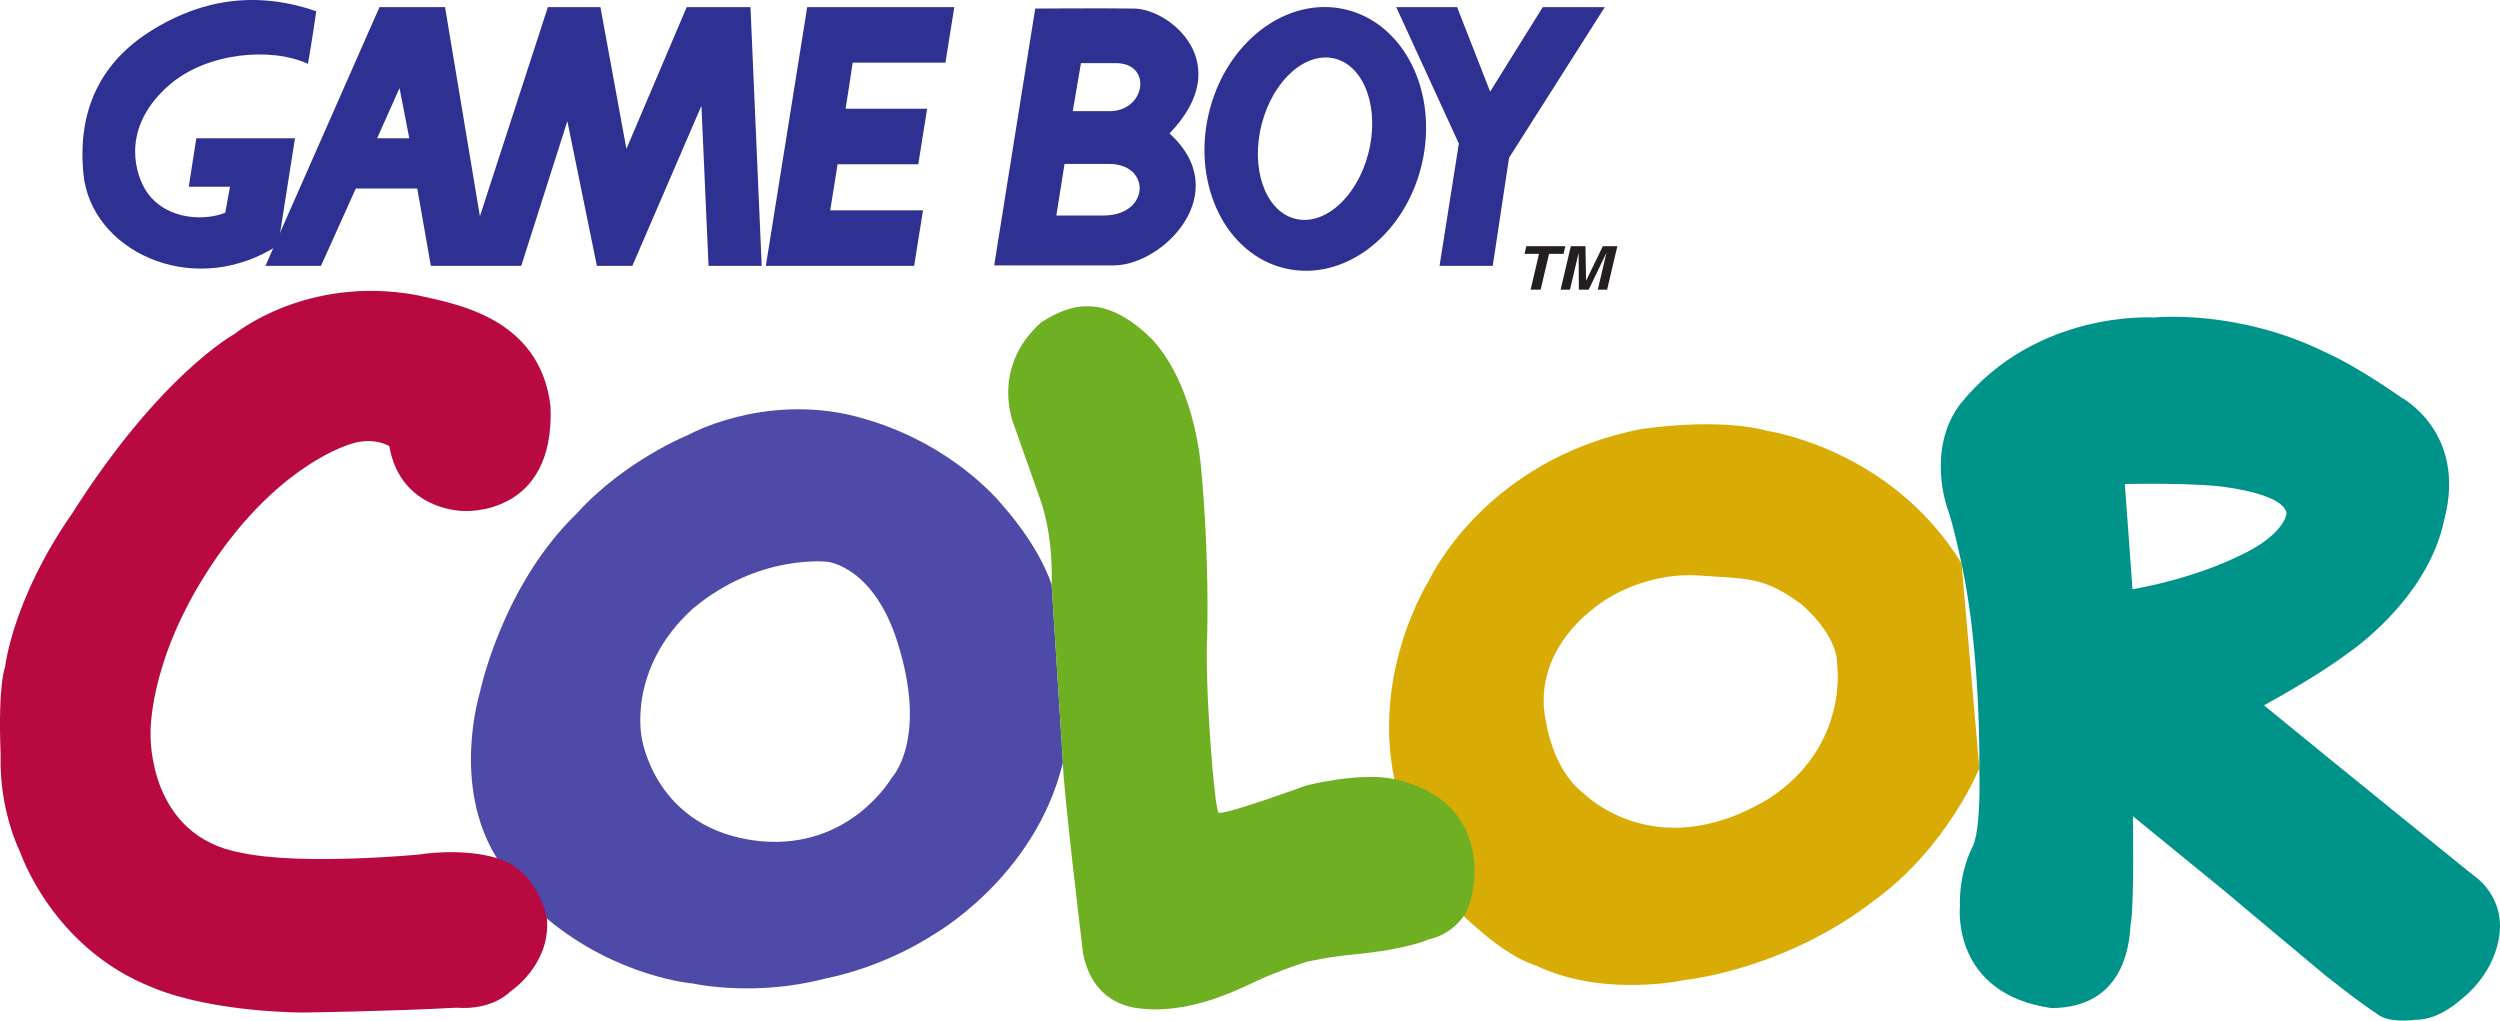 <?xml version="1.0" encoding="UTF-8"?> <svg xmlns="http://www.w3.org/2000/svg" xmlns:xlink="http://www.w3.org/1999/xlink" xmlns:xodm="http://www.corel.com/coreldraw/odm/2003" xml:space="preserve" width="195.241mm" height="79.704mm" version="1.1" style="shape-rendering:geometricPrecision; text-rendering:geometricPrecision; image-rendering:optimizeQuality; fill-rule:evenodd; clip-rule:evenodd" viewBox="0 0 195.229 79.699"> <defs> <style type="text/css"> .fil2 {fill:#00938A} .fil6 {fill:#231F20} .fil5 {fill:#2E3191} .fil0 {fill:#4E4AA7} .fil3 {fill:#6EB021} .fil4 {fill:#B80940} .fil1 {fill:#D9AB05} </style> </defs> <g id="Layer_x0020_1">  <g id="_841073872"> <path class="fil0" d="M69.627 60.747c0,0 -3.213,5.604 -10.264,4.942 -8.28,-0.849 -9.256,-8.12 -9.256,-8.12 0,0 -1.133,-5.353 3.967,-10.012 5.163,-4.345 10.547,-3.685 10.547,-3.685 0,0 3.62,0.347 5.48,6.329 2.39,7.62 -0.474,10.546 -0.474,10.546zm12.499 -15.079l0 0c-1.039,-3.147 -3.778,-6.138 -3.778,-6.138 0,0 -4.124,-5.353 -12.215,-7.178 -6.926,-1.45 -12.373,1.605 -12.373,1.605 0,0 -4.941,1.983 -8.658,6.076 -5.918,5.698 -7.619,14.01 -7.619,14.01 0,0 -2.265,7.239 1.323,12.971l3.905 4.721c5.51,4.597 11.396,5.069 11.396,5.069 0,0 4.754,1.071 10.295,-0.377 4.847,-0.976 8.375,-3.369 8.375,-3.369 0,0 8.027,-4.439 10.23,-13.505l-0.88 -13.885z"></path> <path class="fil1" d="M138.101 62.385c-8.909,5.353 -14.514,-0.504 -14.514,-0.504 0,0 -2.485,-1.636 -3.022,-6.611 -0.377,-5.761 5.353,-8.752 5.353,-8.752 0,0 3.022,-1.858 6.801,-1.575 3.778,0.284 4.974,0.032 8.028,2.299 2.894,2.614 2.707,4.532 2.707,4.532 0,0 1.037,6.487 -5.353,10.611zm15.079 -18.385l0 0c-5.508,-9.002 -15.204,-10.357 -15.204,-10.357 0,0 -3.086,-1.039 -9.696,-0.158 -12.404,2.36 -16.717,11.899 -16.717,11.899 0,0 -4.441,6.989 -2.676,15.458l5.415 10.704c3.998,3.747 5.635,3.747 5.887,3.969 5.289,2.392 11.428,1.005 11.428,1.005 0,0 7.744,-0.756 14.829,-6.265 5.667,-4.155 8.124,-10.262 8.124,-10.262l-1.388 -15.993z"></path> <path class="fil2" d="M166.531 46.014l-0.599 -8.217c0,0 5.76,-0.127 8.153,0.284 4.724,0.724 4.469,2.047 4.469,2.047 0,0 -0.155,1.668 -3.744,3.306 -3.904,1.889 -8.279,2.581 -8.279,2.581zm-11.963 13.978l0 0c0,0 0.187,5.036 -0.599,6.265 -1.071,2.297 -0.914,4.534 -0.914,4.534 0,0 -0.724,6.799 7.147,7.933 5.414,-0.032 6.077,-4.536 6.17,-6.454 0.315,-1.511 0.188,-8.532 0.188,-8.532l7.021 5.73c0,0 5.101,4.282 8.09,6.769 3.121,2.456 3.904,2.896 3.904,2.896 0,0 0.664,0.787 3.054,0.504 1.924,0.034 3.685,-1.699 3.685,-1.699 0,0 2.235,-1.637 2.799,-4.503 0.694,-3.4 -1.948,-5.069 -1.948,-5.069 0,0 -9.76,-7.87 -16.37,-13.286 4.437,-2.422 6.579,-4.091 6.579,-4.091 0,0 6.172,-4.092 7.493,-10.357 1.828,-6.896 -3.368,-9.603 -3.368,-9.603 0,0 -3.244,-2.33 -5.985,-3.558 -6.892,-3.368 -13.314,-2.676 -13.314,-2.676 0,0 -9.131,-0.629 -15.081,6.706 -2.739,3.558 -1.039,8.217 -1.039,8.217 0,0 0.339,0.747 1.101,4.282 1.532,7.109 1.388,15.993 1.388,15.993z"></path> <path class="fil3" d="M108.886 60.843c-2.654,-0.583 -6.896,0.502 -6.896,0.502 0,0 -5.918,2.172 -6.832,2.142 -0.345,-0.504 -1.101,-10.17 -0.881,-14.042 0.127,-6.83 -0.441,-12.403 -0.441,-12.403 0,0 -0.283,-6.58 -3.81,-10.484 -4.157,-4.187 -7.052,-2.392 -8.721,-1.386 -3.998,3.59 -2.142,7.965 -2.142,7.965l2.079 5.888c0,0 1.009,2.519 0.882,6.642l0.88 13.885c0,1.857 1.511,14.355 1.511,14.355 0,0 0.157,4.062 4.061,4.786 3.998,0.66 7.933,-1.323 9.601,-2.108 1.67,-0.787 3.874,-1.48 3.874,-1.48 0,0 1.825,-0.41 3.651,-0.569 4.282,-0.409 5.825,-1.164 5.825,-1.164 0,0 1.657,-0.248 2.77,-1.827 1.111,-1.576 2.459,-8.972 -5.415,-10.702z"></path> <path class="fil4" d="M38.805 67.011c-2.811,-0.84 -6.044,-0.284 -6.044,-0.284 0,0 -9.131,0.881 -13.883,-0.125 -7.368,-1.291 -7.118,-9.224 -7.118,-9.224 0,0 -0.25,-5.258 4.189,-12.372 5.478,-8.784 11.523,-10.358 11.523,-10.358 0,0 1.511,-0.566 2.929,0.188 0.881,5.099 5.823,5.069 5.823,5.069 0,0 7.116,0.472 6.769,-8.153 -0.819,-7.084 -7.652,-8.06 -10.518,-8.72 -8.594,-1.543 -14.165,3.053 -14.165,3.053 0,0 -5.761,3.118 -12.655,13.978 -4.692,6.737 -5.258,12.027 -5.258,12.027 0,0 -0.567,1.259 -0.347,6.864 -0.125,4.375 1.512,7.554 1.512,7.554 0,0 2.487,7.527 10.357,10.61 4.785,1.984 11.775,1.952 11.775,1.952 0,0 6.769,-0.093 11.963,-0.377 2.834,0.22 4.189,-1.259 4.189,-1.259 0,0 3.178,-2.079 2.864,-5.7 0,0 -0.617,-3.739 -3.905,-4.722z"></path> <path class="fil5" d="M31.96 10.797l-0.759 -3.919 -1.752 3.919 2.511 0zm27.523 9.966l0 0 -4.152 0 -0.555 -12.502 -5.396 12.502 -2.769 0 -2.306 -11.303 -3.6 11.303 -7.058 0 -1.062 -6.043 -4.798 0 -2.721 6.043 -4.336 0 8.904 -20.207 5.12 0 2.723 16.332 5.306 -16.332 4.105 0 2.029 11.072 4.708 -11.072 4.981 0 0.877 20.207z"></path> <polygon class="fil5" points="71.387,20.763 72.079,16.427 64.834,16.427 65.409,12.828 71.709,12.828 72.401,8.492 66.034,8.492 66.589,4.894 73.829,4.894 74.523,0.557 63.036,0.557 59.806,20.763 "></polygon> <polygon class="fil5" points="125.32,0.557 120.475,0.557 116.368,7.153 113.785,0.557 109.033,0.557 113.924,11.213 112.416,20.763 116.57,20.763 117.845,12.321 "></polygon> <path class="fil5" d="M100.664 16.917c2.197,0.983 4.886,-0.946 6.006,-4.307 1.119,-3.361 0.248,-6.884 -1.948,-7.866 -2.196,-0.983 -4.884,0.946 -6.006,4.308 -1.121,3.361 -0.246,6.882 1.948,7.865zm-6.284 -7.995l0 0c1.291,-5.587 6.064,-9.252 10.665,-8.19 4.602,1.064 7.287,6.454 5.999,12.041 -1.29,5.587 -6.065,9.253 -10.665,8.19 -4.602,-1.064 -7.287,-6.455 -5.999,-12.041z"></path> <path class="fil5" d="M11.872 2.357c-3.956,2.448 -5.86,6.181 -5.353,11.255 0.589,5.888 8.213,9.598 14.672,5.86 0.564,-0.326 0.344,-0.275 0.553,-0.462l1.292 -8.213 -7.706 0 -0.59 3.784 3.22 0 -0.37 2.031c-1.844,0.738 -4.983,0.461 -6.32,-1.938 -0.847,-1.52 -1.633,-4.911 1.939,-8.028 2.904,-2.538 7.933,-2.998 10.841,-1.661 0,0 0.368,-2.121 0.645,-4.106 -5.582,-1.938 -9.92,-0.322 -12.825,1.478z"></path> <path class="fil5" d="M80.842 0.669l-3.204 20.055c0,0 6.638,0 9.341,0 3.845,0 9.469,-5.67 4.349,-10.303 5.265,-5.448 0.046,-9.707 -2.748,-9.753 -2.242,-0.037 -7.781,0 -7.781,0l0.044 0zm2.29 12.134l0 0c0,0 0.87,0 3.479,0 3.299,0 3.207,4.028 -0.457,4.028 -2.288,0 -3.664,0 -3.664,0l0.641 -4.028zm1.282 -7.875l0 0c0,0 0.092,0 2.702,0 2.929,0 2.336,3.753 -0.456,3.753 -2.292,0 -2.887,0 -2.887,0l0.641 -3.753z"></path> <polygon class="fil6" points="120.311,22.618 119.528,22.618 120.184,19.826 119.053,19.826 119.194,19.226 122.241,19.226 122.1,19.826 120.967,19.826 "></polygon> <polygon class="fil6" points="125.503,22.618 124.774,22.618 125.439,19.782 125.429,19.782 124.064,22.618 123.296,22.618 123.278,19.782 123.27,19.782 122.602,22.618 121.871,22.618 122.669,19.226 123.81,19.226 123.861,21.899 123.872,21.899 125.168,19.226 126.301,19.226 "></polygon> </g> </g> </svg> 